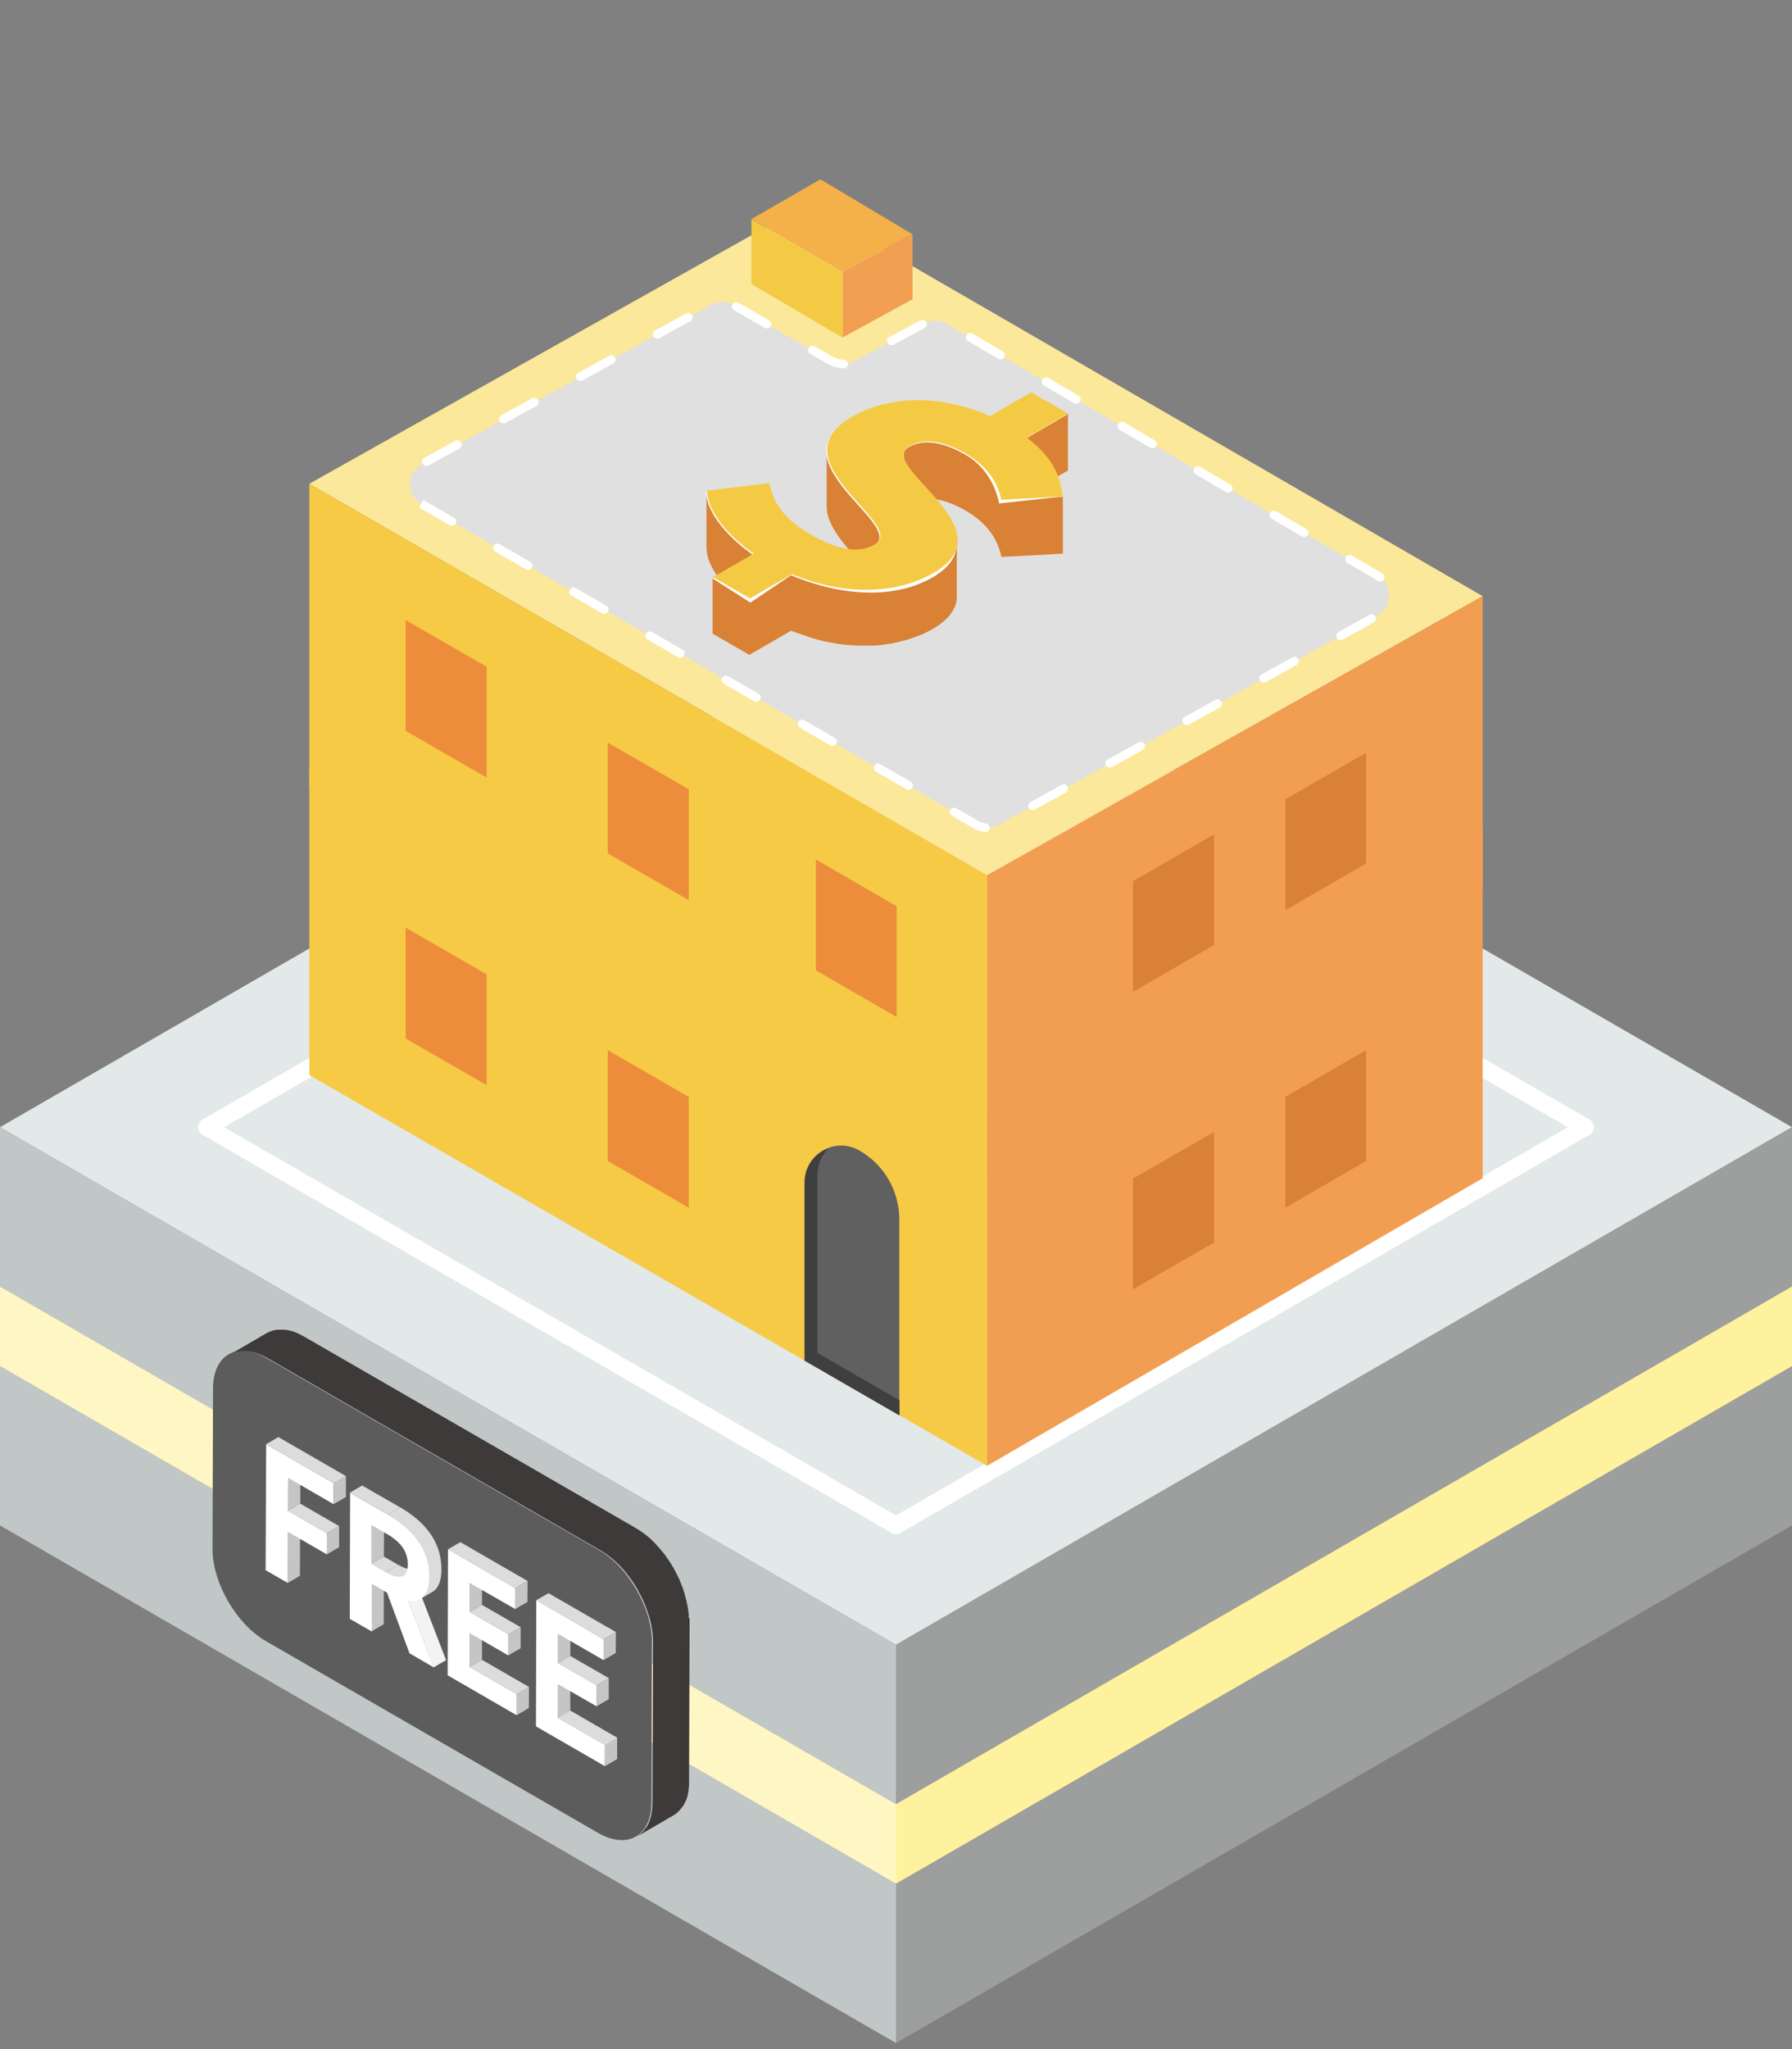 <svg width="140" height="160" viewBox="0 0 140 160" fill="none" xmlns="http://www.w3.org/2000/svg">
<rect x="0" y="0" width="140" height="160" fill="#808080" stroke="none"/>
<path d="M70 47.598L0 88.014L70 128.43L140 88.014L70 47.598Z" fill="#E3E8E8"/>
<path d="M0 88.014V100.452L70 140.868V128.43L0 88.014Z" fill="#C1C7C7"/>
<path d="M140 88.014V100.452L69.999 140.868V128.43L140 88.014Z" fill="#9D9E9E"/>
<path d="M0 106.671V119.109L70 159.525V147.087L0 106.671Z" fill="#C1C7C7"/>
<path d="M140 106.671V119.109L69.999 159.525V147.087L140 106.671Z" fill="#9D9E9E"/>
<path d="M0 106.671V100.452L70 140.868V147.087L0 106.671Z" fill="#FFF7C3"/>
<path d="M140 106.671V100.452L69.999 140.868V147.087L140 106.671Z" fill="#FFF29E"/>
<path d="M123.848 88.014L70.001 119.109L16.153 88.014L70.001 56.934L123.848 88.014Z" stroke="white" stroke-width="1.361" stroke-linecap="round" stroke-linejoin="round"/>
<path d="M24.168 60.063V83.946L77.117 114.455V90.641L24.168 60.077V60.063Z" fill="#F6CA45"/>
<path d="M77.117 86.817L115.832 64.472V92.002L77.117 114.455V86.831V86.817Z" fill="#F29E52"/>
<path d="M24.168 37.773L77.117 68.337L115.832 46.551L62.978 15.973L24.168 37.773Z" fill="#FCE89A"/>
<path d="M32.918 39.352L76.246 64.404C76.79 64.717 77.444 64.717 77.988 64.418L107.613 48.061C108.824 47.394 108.838 45.666 107.654 44.972L73.946 25.281C73.416 24.968 72.763 24.954 72.218 25.254L66.666 28.221C66.122 28.506 65.482 28.506 64.951 28.193L57.263 23.811C56.732 23.512 56.065 23.498 55.535 23.811L32.945 36.263C31.734 36.93 31.721 38.658 32.918 39.352Z" fill="#E0E0E0"/>
<path d="M76.981 64.962C76.981 64.962 76.967 64.962 76.954 64.962C76.641 64.935 76.355 64.84 76.082 64.69L74.368 63.697C74.205 63.602 74.15 63.397 74.246 63.234C74.341 63.071 74.545 63.016 74.708 63.112L76.423 64.105C76.6 64.214 76.804 64.268 77.008 64.296C77.198 64.309 77.335 64.472 77.321 64.663C77.307 64.84 77.158 64.976 76.981 64.976V64.962ZM80.682 63.261C80.56 63.261 80.451 63.193 80.383 63.084C80.287 62.921 80.356 62.717 80.519 62.622L82.927 61.288C83.091 61.193 83.295 61.261 83.39 61.424C83.485 61.587 83.417 61.792 83.254 61.887L80.845 63.22C80.845 63.22 80.737 63.261 80.682 63.261ZM70.98 61.669C70.98 61.669 70.857 61.656 70.816 61.628L68.435 60.254C68.272 60.159 68.217 59.955 68.312 59.791C68.408 59.628 68.612 59.574 68.775 59.669L71.156 61.043C71.32 61.138 71.374 61.343 71.279 61.506C71.211 61.615 71.102 61.669 70.98 61.669ZM86.697 59.941C86.574 59.941 86.466 59.873 86.397 59.764C86.302 59.601 86.37 59.397 86.534 59.301L88.942 57.968C89.106 57.873 89.31 57.941 89.405 58.104C89.5 58.267 89.432 58.471 89.269 58.566L86.86 59.9C86.86 59.9 86.751 59.941 86.697 59.941ZM65.033 58.24C65.033 58.24 64.91 58.226 64.87 58.199L62.488 56.825C62.325 56.729 62.27 56.525 62.366 56.362C62.461 56.199 62.665 56.144 62.828 56.239L65.21 57.614C65.373 57.709 65.427 57.913 65.332 58.077C65.264 58.185 65.155 58.24 65.033 58.24ZM92.712 56.62C92.589 56.62 92.48 56.553 92.412 56.444C92.317 56.28 92.385 56.076 92.548 55.981L94.957 54.647C95.12 54.552 95.324 54.62 95.42 54.783C95.515 54.947 95.447 55.151 95.284 55.246L92.875 56.58C92.875 56.58 92.766 56.62 92.712 56.62ZM59.086 54.797C59.086 54.797 58.964 54.783 58.923 54.756L56.541 53.382C56.378 53.286 56.324 53.082 56.419 52.919C56.514 52.756 56.718 52.701 56.882 52.797L59.263 54.171C59.426 54.266 59.481 54.47 59.385 54.634C59.317 54.743 59.209 54.797 59.086 54.797ZM98.726 53.3C98.604 53.3 98.495 53.232 98.427 53.123C98.332 52.96 98.4 52.756 98.563 52.661L100.972 51.327C101.135 51.232 101.339 51.3 101.434 51.463C101.53 51.626 101.462 51.831 101.298 51.926L98.89 53.259C98.89 53.259 98.781 53.3 98.726 53.3ZM53.139 51.354C53.139 51.354 53.017 51.341 52.976 51.313L50.595 49.939C50.431 49.844 50.377 49.64 50.472 49.476C50.567 49.313 50.772 49.259 50.935 49.354L53.316 50.728C53.48 50.824 53.534 51.028 53.439 51.191C53.371 51.3 53.262 51.354 53.139 51.354ZM104.741 49.98C104.619 49.98 104.51 49.912 104.442 49.803C104.347 49.64 104.415 49.435 104.578 49.34L106.987 48.007C107.15 47.911 107.354 47.979 107.449 48.143C107.544 48.306 107.476 48.51 107.313 48.605L104.904 49.939C104.904 49.939 104.796 49.98 104.741 49.98ZM47.193 47.925C47.193 47.925 47.07 47.911 47.029 47.884L44.648 46.51C44.485 46.414 44.43 46.21 44.525 46.047C44.621 45.884 44.825 45.829 44.988 45.925L47.37 47.299C47.533 47.394 47.587 47.598 47.492 47.762C47.424 47.87 47.315 47.925 47.193 47.925ZM107.817 45.407C107.749 45.407 107.681 45.38 107.612 45.339C107.572 45.312 107.531 45.285 107.49 45.258L105.272 43.965C105.109 43.87 105.054 43.666 105.149 43.502C105.245 43.339 105.449 43.285 105.612 43.38L107.83 44.673C107.83 44.673 107.953 44.754 108.007 44.795C108.157 44.904 108.198 45.122 108.089 45.271C108.021 45.367 107.912 45.407 107.817 45.407ZM41.246 44.496C41.246 44.496 41.123 44.482 41.083 44.455L38.701 43.081C38.538 42.985 38.483 42.781 38.579 42.618C38.674 42.455 38.878 42.4 39.041 42.495L41.423 43.87C41.586 43.965 41.641 44.169 41.545 44.332C41.477 44.441 41.368 44.496 41.246 44.496ZM101.897 41.937C101.897 41.937 101.775 41.924 101.72 41.897L99.352 40.509C99.189 40.413 99.135 40.209 99.23 40.046C99.325 39.883 99.529 39.828 99.693 39.923L102.06 41.311C102.224 41.407 102.278 41.611 102.183 41.774C102.115 41.883 102.006 41.937 101.883 41.937H101.897ZM35.299 41.053C35.299 41.053 35.177 41.039 35.136 41.012L32.754 39.638L32.891 39.325L33.095 39.053L35.476 40.427C35.639 40.522 35.694 40.726 35.599 40.89C35.53 40.998 35.422 41.053 35.299 41.053ZM95.964 38.467C95.964 38.467 95.841 38.454 95.787 38.426L93.419 37.038C93.256 36.943 93.201 36.739 93.297 36.576C93.392 36.413 93.596 36.358 93.759 36.453L96.127 37.841C96.291 37.937 96.345 38.141 96.25 38.304C96.182 38.413 96.073 38.467 95.95 38.467H95.964ZM33.312 36.385C33.19 36.385 33.081 36.317 33.013 36.208C32.918 36.045 32.986 35.841 33.149 35.746L35.558 34.426C35.721 34.331 35.925 34.398 36.02 34.562C36.116 34.725 36.048 34.929 35.884 35.025L33.476 36.344C33.476 36.344 33.367 36.385 33.312 36.385ZM90.031 34.997C90.031 34.997 89.908 34.984 89.854 34.956L87.486 33.568C87.323 33.473 87.268 33.269 87.364 33.106C87.459 32.943 87.663 32.888 87.826 32.983L90.194 34.371C90.357 34.467 90.412 34.671 90.317 34.834C90.249 34.943 90.14 34.997 90.017 34.997H90.031ZM39.327 33.065C39.205 33.065 39.096 32.997 39.028 32.888C38.932 32.725 39.001 32.521 39.164 32.425L41.572 31.105C41.736 31.01 41.94 31.078 42.035 31.241C42.13 31.405 42.062 31.609 41.899 31.704L39.49 33.024C39.49 33.024 39.382 33.065 39.327 33.065ZM84.098 31.527C84.098 31.527 83.975 31.514 83.921 31.486L81.553 30.098C81.39 30.003 81.335 29.799 81.43 29.636C81.526 29.472 81.73 29.418 81.893 29.513L84.261 30.901C84.424 30.997 84.479 31.201 84.383 31.364C84.315 31.473 84.207 31.527 84.084 31.527H84.098ZM45.342 29.745C45.219 29.745 45.111 29.677 45.042 29.568C44.947 29.404 45.015 29.2 45.179 29.105L47.587 27.785C47.751 27.69 47.955 27.758 48.05 27.921C48.145 28.084 48.077 28.288 47.914 28.384L45.505 29.704C45.505 29.704 45.396 29.745 45.342 29.745ZM65.863 28.751C65.495 28.738 65.128 28.656 64.801 28.479L63.305 27.635C63.141 27.54 63.087 27.336 63.182 27.173C63.277 27.009 63.481 26.955 63.645 27.05L65.128 27.894C65.346 28.016 65.591 28.071 65.863 28.084C66.04 28.084 66.23 28.22 66.244 28.397C66.244 28.588 66.162 28.751 65.972 28.765C65.931 28.765 65.89 28.765 65.849 28.765L65.863 28.751ZM78.165 28.057C78.165 28.057 78.042 28.044 77.988 28.016L75.62 26.628C75.457 26.533 75.402 26.329 75.497 26.166C75.593 26.002 75.797 25.948 75.96 26.043L78.328 27.431C78.491 27.526 78.546 27.731 78.45 27.894C78.382 28.003 78.273 28.057 78.151 28.057H78.165ZM69.646 26.955C69.523 26.955 69.401 26.887 69.347 26.778C69.251 26.615 69.319 26.411 69.483 26.315L71.905 25.023C72.068 24.927 72.272 24.995 72.368 25.159C72.449 25.322 72.395 25.526 72.231 25.621L69.809 26.914C69.809 26.914 69.7 26.955 69.646 26.955ZM51.357 26.438C51.234 26.438 51.125 26.37 51.057 26.261C50.962 26.098 51.03 25.893 51.193 25.798L53.602 24.478C53.765 24.383 53.969 24.451 54.065 24.614C54.16 24.778 54.092 24.982 53.929 25.077L51.52 26.397C51.52 26.397 51.411 26.438 51.357 26.438ZM59.903 25.635C59.903 25.635 59.794 25.621 59.739 25.594L57.358 24.233C57.194 24.138 57.14 23.934 57.235 23.771C57.331 23.607 57.535 23.553 57.698 23.648L60.079 25.009C60.243 25.104 60.297 25.308 60.202 25.472C60.134 25.581 60.025 25.648 59.903 25.648V25.635Z" fill="white"/>
<path d="M58.705 17.13L65.808 21.226L71.279 18.287L64.094 14L58.691 17.116L58.705 17.13Z" fill="#F4B149"/>
<path d="M65.823 21.239V26.356L71.293 23.362V18.287L65.823 21.226V21.239Z" fill="#F29F52"/>
<path d="M58.706 17.13V22.178L65.809 26.356V21.239L58.706 17.143V17.13Z" fill="#F4CA45"/>
<path d="M24.168 37.773V61.506L77.117 92.015V68.337L24.168 37.773Z" fill="#F6CA45"/>
<path d="M77.117 68.337L115.832 46.55V69.562L77.117 92.015V68.337Z" fill="#F29E52"/>
<path d="M47.479 66.636L53.807 70.283V61.628L47.479 57.981V66.636Z" fill="#ED8D3B"/>
<path d="M31.693 57.07L38.021 60.717V52.062L31.693 48.415V57.07Z" fill="#ED8D3B"/>
<path d="M63.74 75.767L70.054 79.414V70.759L63.74 67.112V75.767Z" fill="#ED8D3B"/>
<path d="M47.479 90.654L53.807 94.301V85.647L47.479 82V90.654Z" fill="#ED8D3B"/>
<path d="M31.693 81.088L38.021 84.735V76.08L31.693 72.433V81.088Z" fill="#ED8D3B"/>
<path d="M62.855 106.236L70.258 110.509V95.227C70.258 92.995 69.074 90.94 67.142 89.838C65.237 88.736 62.855 90.11 62.855 92.314V106.236Z" fill="#606060"/>
<path d="M63.862 105.637V91.716C63.862 90.872 64.216 90.165 64.747 89.661C63.685 90.056 62.869 91.035 62.869 92.328V106.249L70.271 110.522V109.338L63.862 105.637Z" fill="#3F3F3F"/>
<path d="M88.52 68.8V77.441L94.848 73.794V65.153L88.52 68.8Z" fill="#D98135"/>
<path d="M100.414 62.418V71.072L106.728 67.425V58.771L100.414 62.418Z" fill="#D98135"/>
<path d="M88.52 92.029V100.67L94.848 97.023V88.382L88.52 92.029Z" fill="#D98135"/>
<path d="M100.414 85.647V94.301L106.728 90.654V82L100.414 85.647Z" fill="#D98135"/>
<path d="M80.22 34.167V38.603L83.432 36.739V32.303L80.22 34.167Z" fill="#D98135"/>
<path d="M75.47 35.433C75.089 35.215 74.708 35.025 74.341 34.875C74.341 34.875 74.313 34.861 74.3 34.861C74.3 34.861 74.3 34.861 74.286 34.861C74.191 34.82 74.109 34.807 74.014 34.766C73.919 34.739 73.81 34.698 73.715 34.671C73.715 34.671 73.701 34.671 73.687 34.671C73.66 34.671 73.647 34.671 73.619 34.657C73.524 34.63 73.429 34.603 73.347 34.589C73.279 34.575 73.197 34.562 73.129 34.548C73.116 34.548 73.102 34.548 73.088 34.548C73.088 34.548 73.075 34.548 73.061 34.548C72.98 34.548 72.898 34.521 72.816 34.521C72.748 34.521 72.667 34.521 72.599 34.521C72.585 34.521 72.571 34.521 72.558 34.521H72.531C72.49 34.521 72.435 34.521 72.394 34.521C72.326 34.521 72.245 34.521 72.177 34.535C72.136 34.535 72.082 34.535 72.041 34.548C72.027 34.548 72 34.548 71.986 34.548C71.973 34.548 71.945 34.548 71.932 34.548C71.809 34.575 71.673 34.603 71.551 34.644C71.551 34.644 71.537 34.644 71.524 34.644C71.347 34.698 71.183 34.779 71.02 34.875C71.02 34.875 70.911 34.956 70.87 34.984C70.83 35.025 70.789 35.065 70.748 35.106C70.734 35.12 70.721 35.147 70.707 35.161C70.707 35.161 70.707 35.174 70.694 35.188C70.68 35.215 70.666 35.242 70.653 35.283C70.639 35.324 70.639 35.351 70.626 35.378C70.626 35.419 70.626 35.46 70.626 35.501V39.937C70.626 39.815 70.653 39.692 70.721 39.597C70.789 39.488 70.898 39.393 71.034 39.311C71.197 39.216 71.36 39.148 71.537 39.08C71.687 39.025 71.837 38.998 72 38.971C72.013 38.971 72.041 38.971 72.054 38.971C72.218 38.944 72.381 38.93 72.544 38.944H72.571C72.748 38.944 72.925 38.957 73.102 38.984C73.102 38.984 73.129 38.984 73.143 38.984C73.306 39.012 73.47 39.053 73.633 39.093C73.66 39.093 73.674 39.093 73.701 39.107C73.81 39.134 73.919 39.175 74.028 39.216C74.123 39.243 74.204 39.27 74.3 39.311C74.313 39.311 74.341 39.325 74.354 39.338C74.722 39.488 75.103 39.665 75.484 39.896C76.926 40.726 77.933 41.937 78.232 43.489L83.036 43.23V38.794L78.246 39.053C77.947 37.501 76.94 36.304 75.497 35.46L75.47 35.433Z" fill="#D98135"/>
<path d="M74.776 42.577C74.776 42.577 74.749 42.686 74.736 42.727C74.722 42.781 74.708 42.849 74.681 42.904C74.668 42.958 74.64 43.012 74.613 43.053C74.586 43.108 74.559 43.176 74.531 43.23C74.504 43.285 74.477 43.325 74.436 43.38C74.395 43.434 74.355 43.502 74.314 43.557C74.287 43.597 74.246 43.638 74.205 43.679C74.123 43.774 74.028 43.87 73.933 43.965C73.892 44.006 73.865 44.033 73.824 44.074C73.756 44.128 73.688 44.196 73.606 44.251C73.552 44.291 73.497 44.346 73.429 44.387C73.347 44.441 73.252 44.509 73.157 44.564C73.075 44.618 73.007 44.673 72.912 44.713C72.585 44.904 72.245 45.067 71.891 45.217C71.783 45.258 71.66 45.298 71.551 45.339C71.32 45.435 71.075 45.503 70.83 45.584C70.599 45.652 70.367 45.707 70.122 45.761C69.891 45.816 69.66 45.87 69.415 45.897C69.32 45.911 69.211 45.925 69.115 45.938C68.993 45.952 68.857 45.952 68.721 45.965V41.828C68.734 40.903 67.115 39.502 65.89 37.964C65.156 37.038 64.57 36.059 64.584 35.106V39.542C64.57 41.924 68.217 44.441 68.68 45.965C68.435 45.992 68.19 46.02 67.931 46.02C67.877 46.02 67.836 46.02 67.782 46.02C67.346 46.02 66.911 46.02 66.462 45.979C66.421 45.979 66.394 45.979 66.353 45.979C65.931 45.938 65.496 45.87 65.06 45.788C64.992 45.788 64.938 45.775 64.87 45.761C64.421 45.666 63.971 45.557 63.523 45.421C63.264 45.339 62.992 45.244 62.733 45.149C62.434 45.04 62.121 44.945 61.822 44.822L58.828 46.564V43.217C57.045 41.978 55.222 40.046 55.194 38.304V42.74C55.194 43.393 55.453 44.074 55.875 44.727C56.038 44.986 56.229 45.244 56.446 45.489L55.671 45.04V49.476L58.542 51.136L61.808 49.245C61.903 49.286 61.985 49.313 62.08 49.354C62.298 49.435 62.516 49.503 62.733 49.572C62.992 49.667 63.264 49.762 63.523 49.844C63.563 49.844 63.618 49.871 63.659 49.885C64.04 49.993 64.407 50.089 64.774 50.157C64.802 50.157 64.843 50.157 64.87 50.17C64.938 50.17 64.992 50.197 65.06 50.197C65.278 50.238 65.482 50.279 65.7 50.306C65.918 50.334 66.135 50.361 66.353 50.374C66.394 50.374 66.421 50.374 66.462 50.374C66.475 50.374 66.503 50.374 66.516 50.374C66.775 50.402 67.033 50.415 67.278 50.415C67.442 50.415 67.605 50.415 67.768 50.415C67.823 50.415 67.864 50.415 67.918 50.415C67.959 50.415 68 50.415 68.027 50.415C68.299 50.415 68.558 50.388 68.816 50.361C68.911 50.361 69.007 50.334 69.102 50.32C69.197 50.32 69.306 50.293 69.401 50.279C69.51 50.266 69.619 50.252 69.728 50.238C69.864 50.211 69.986 50.17 70.122 50.143C70.354 50.089 70.599 50.034 70.816 49.966C70.898 49.939 70.98 49.925 71.061 49.898C71.225 49.844 71.374 49.776 71.538 49.721C71.647 49.68 71.769 49.639 71.878 49.599C72.232 49.449 72.572 49.286 72.898 49.095C72.926 49.082 72.953 49.068 72.966 49.054C73.034 49.014 73.075 48.986 73.13 48.946C73.225 48.891 73.32 48.823 73.402 48.769C73.47 48.728 73.524 48.673 73.579 48.633C73.647 48.578 73.729 48.51 73.797 48.456C73.797 48.456 73.824 48.428 73.837 48.415C73.865 48.388 73.878 48.374 73.906 48.347C74.001 48.252 74.096 48.156 74.178 48.061C74.191 48.034 74.218 48.02 74.232 47.993C74.246 47.966 74.259 47.952 74.273 47.925C74.314 47.87 74.355 47.802 74.395 47.748C74.409 47.721 74.436 47.68 74.463 47.653C74.463 47.639 74.477 47.612 74.491 47.598C74.518 47.544 74.545 47.476 74.572 47.421C74.586 47.381 74.613 47.353 74.627 47.326C74.627 47.312 74.627 47.299 74.64 47.272C74.654 47.217 74.681 47.149 74.695 47.095C74.695 47.054 74.722 47.027 74.722 46.986C74.722 46.972 74.722 46.959 74.722 46.945C74.736 46.864 74.749 46.782 74.749 46.7C74.749 46.673 74.749 46.646 74.749 46.605C74.749 46.591 74.749 46.578 74.749 46.564V42.128C74.749 42.128 74.749 42.223 74.749 42.264C74.749 42.346 74.749 42.427 74.722 42.509L74.776 42.577Z" fill="#D98135"/>
<path d="M83.39 32.357L80.179 34.222C82.125 35.691 82.873 37.147 83.023 38.767L78.056 39.311C77.756 37.76 76.858 36.331 75.416 35.501C73.783 34.562 72.191 34.208 70.966 34.929C68.353 36.453 78.845 41.597 72.858 45.081C70.013 46.727 65.999 46.659 61.794 44.917L58.623 47.054L55.643 45.149L58.814 43.312C57.018 42.073 55.208 40.141 55.167 38.399L60.066 37.8C60.27 39.515 61.576 40.835 63.209 41.788C65.482 43.094 67.061 43.298 68.272 42.591C70.912 41.053 60.447 36.14 66.434 32.657C69.442 30.901 73.538 30.901 77.28 32.575L80.492 30.711L83.377 32.371L83.39 32.357Z" fill="white"/>
<path d="M83.431 32.303L80.22 34.167C82.166 35.637 82.86 37.147 83.023 38.767L78.219 39.025C77.92 37.474 76.913 36.276 75.471 35.433C73.838 34.494 72.246 34.14 71.021 34.861C68.408 36.385 78.927 41.257 72.953 44.727C70.109 46.374 66.067 46.578 61.862 44.836L58.596 46.727L55.712 45.067L58.882 43.23C57.086 41.992 55.276 40.059 55.235 38.318L60.134 37.719C60.338 39.434 61.645 40.754 63.278 41.706C65.55 43.012 67.129 43.217 68.34 42.509C70.98 40.971 60.515 36.059 66.503 32.575C69.51 30.82 73.606 30.82 77.349 32.493L80.56 30.629L83.445 32.289L83.431 32.303Z" fill="#F4CA45"/>
<path d="M46.784 121.028C49.084 122.348 50.935 125.573 50.935 128.213L50.894 140.732C50.894 143.372 49.016 144.434 46.716 143.114L20.752 128.131C18.452 126.797 16.602 123.586 16.602 120.946L16.642 108.427C16.642 105.787 18.52 104.712 20.82 106.045L46.784 121.028Z" fill="#5C5C5C"/>
<path d="M53.806 126.362C53.806 126.362 53.806 126.226 53.806 126.158C53.806 126.09 53.806 126.022 53.793 125.954C53.793 125.886 53.779 125.818 53.766 125.75C53.766 125.682 53.752 125.614 53.739 125.545C53.739 125.477 53.711 125.409 53.698 125.341C53.698 125.273 53.67 125.192 53.657 125.124C53.643 125.056 53.63 124.974 53.602 124.906C53.589 124.838 53.562 124.756 53.548 124.688C53.534 124.634 53.521 124.566 53.493 124.511C53.493 124.511 53.493 124.511 53.493 124.498V124.47C53.466 124.402 53.453 124.321 53.425 124.253C53.398 124.185 53.371 124.117 53.358 124.035C53.33 123.967 53.303 123.899 53.276 123.831C53.249 123.763 53.221 123.695 53.194 123.627C53.167 123.572 53.153 123.518 53.126 123.463C53.126 123.463 53.126 123.45 53.126 123.436C53.099 123.368 53.072 123.3 53.031 123.232C52.99 123.164 52.963 123.082 52.922 123.014C52.881 122.933 52.84 122.851 52.8 122.769C52.745 122.674 52.691 122.579 52.65 122.497C52.65 122.497 52.65 122.47 52.636 122.456C52.636 122.443 52.623 122.429 52.609 122.416C52.514 122.239 52.405 122.075 52.296 121.912C52.214 121.79 52.119 121.654 52.038 121.531C51.983 121.449 51.915 121.368 51.847 121.286C51.792 121.218 51.738 121.15 51.684 121.082C51.629 121.014 51.575 120.96 51.52 120.892C51.466 120.837 51.411 120.769 51.357 120.715C51.357 120.715 51.33 120.687 51.33 120.674C51.33 120.674 51.33 120.674 51.316 120.66C51.275 120.619 51.235 120.579 51.194 120.524C51.139 120.47 51.071 120.402 51.017 120.347C50.962 120.293 50.894 120.238 50.84 120.17C50.785 120.116 50.718 120.061 50.649 120.007C50.622 119.98 50.581 119.953 50.554 119.925C50.554 119.925 50.541 119.925 50.527 119.912C50.5 119.898 50.486 119.871 50.459 119.857C50.404 119.803 50.337 119.762 50.282 119.721C50.228 119.68 50.16 119.64 50.105 119.599C50.051 119.558 49.983 119.517 49.928 119.476C49.874 119.435 49.806 119.408 49.751 119.367C49.738 119.367 49.724 119.354 49.711 119.34L23.746 104.358C23.746 104.358 23.651 104.303 23.61 104.29C23.556 104.262 23.501 104.235 23.433 104.194C23.379 104.167 23.324 104.14 23.27 104.113C23.215 104.086 23.161 104.058 23.107 104.045C23.052 104.017 22.998 104.004 22.943 103.977H22.916C22.875 103.963 22.834 103.949 22.794 103.936C22.739 103.922 22.685 103.909 22.617 103.895C22.562 103.881 22.508 103.868 22.44 103.854C22.372 103.854 22.317 103.827 22.263 103.827C22.222 103.827 22.181 103.827 22.14 103.827C22.14 103.827 22.14 103.827 22.127 103.827C22.113 103.827 22.1 103.827 22.086 103.827C22.018 103.827 21.95 103.827 21.896 103.827C21.828 103.827 21.746 103.827 21.678 103.827C21.596 103.827 21.515 103.841 21.433 103.868C21.338 103.881 21.242 103.909 21.161 103.949C21.038 103.99 20.929 104.045 20.82 104.099L17.949 105.773C18.14 105.664 18.344 105.582 18.562 105.542C18.779 105.501 19.011 105.487 19.269 105.501C19.269 105.501 19.269 105.501 19.283 105.501C19.528 105.528 19.786 105.582 20.058 105.664C20.331 105.759 20.616 105.882 20.902 106.045L46.866 121.028C47.152 121.191 47.424 121.381 47.697 121.599C47.697 121.599 47.71 121.599 47.724 121.613C47.982 121.83 48.241 122.062 48.486 122.32C48.486 122.32 48.486 122.32 48.499 122.334C48.989 122.851 49.438 123.463 49.806 124.103C49.806 124.103 49.806 124.13 49.819 124.144C49.996 124.457 50.173 124.783 50.309 125.124C50.459 125.464 50.581 125.804 50.69 126.144C50.69 126.144 50.69 126.144 50.69 126.158C50.799 126.498 50.881 126.852 50.935 127.192C50.99 127.532 51.017 127.872 51.017 128.199L50.976 140.718C50.976 141.045 50.949 141.344 50.894 141.617C50.894 141.617 50.894 141.63 50.894 141.644C50.84 141.916 50.758 142.161 50.663 142.379C50.581 142.569 50.472 142.719 50.35 142.869C50.309 142.923 50.282 142.964 50.228 143.018C50.092 143.168 49.942 143.29 49.779 143.399L52.65 141.725C52.813 141.63 52.963 141.494 53.099 141.344C53.14 141.304 53.181 141.249 53.221 141.195C53.276 141.127 53.33 141.072 53.371 141.004C53.425 140.909 53.48 140.814 53.534 140.718C53.562 140.65 53.602 140.582 53.63 140.501C53.657 140.433 53.684 140.351 53.698 140.283C53.711 140.215 53.739 140.147 53.752 140.065C53.752 140.038 53.752 140.011 53.766 139.984C53.766 139.984 53.766 139.97 53.766 139.956C53.766 139.929 53.766 139.902 53.779 139.861C53.779 139.793 53.806 139.725 53.806 139.657C53.806 139.589 53.82 139.521 53.834 139.453C53.834 139.385 53.834 139.33 53.834 139.262C53.834 139.194 53.834 139.126 53.834 139.058L53.875 126.525C53.875 126.457 53.875 126.403 53.875 126.335L53.806 126.362Z" fill="#3E3A39"/>
<path d="M22.495 119.612L23.447 119.054L23.433 123.042L22.481 123.6L22.495 119.612Z" fill="#C5C5C5"/>
<path d="M22.507 115.394L23.46 114.836V117.408L22.494 117.966L22.507 115.394Z" fill="#C5C5C5"/>
<path d="M22.494 117.966L23.46 117.408L26.494 119.163L25.542 119.721L22.494 117.966Z" fill="#DCDCDC"/>
<path d="M25.542 119.721L26.494 119.163V120.81L25.528 121.368L25.542 119.721Z" fill="#C5C5C5"/>
<path d="M26.073 115.816L26.06 117.449L22.508 115.394L22.494 117.966L25.543 119.721L25.529 121.368L22.494 119.612L22.481 123.599L20.752 122.606L20.793 112.767L26.073 115.816Z" fill="white"/>
<path d="M26.073 115.816L27.026 115.258V116.891L26.06 117.449L26.073 115.816Z" fill="#C5C5C5"/>
<path d="M20.793 112.767L21.745 112.21L27.026 115.258L26.073 115.816L20.793 112.767Z" fill="#DCDCDC"/>
<path d="M29.026 123.654L29.992 123.096L29.979 126.825L29.026 127.383V123.654Z" fill="#C5C5C5"/>
<path d="M29.039 122.103L29.992 121.545L31.108 122.184L30.141 122.742L29.039 122.103Z" fill="#DCDCDC"/>
<path d="M31.898 125.001L32.85 124.443L34.85 129.628L33.884 130.186L31.898 125.001Z" fill="#F3F3F3"/>
<path d="M29.039 119.095L30.005 118.537L29.992 121.545L29.039 122.103V119.095Z" fill="#C5C5C5"/>
<path d="M32.469 122.47L31.516 123.028C31.23 123.191 30.768 123.096 30.155 122.742L31.108 122.184C31.72 122.538 32.183 122.633 32.469 122.47Z" fill="#DCDCDC"/>
<mask id="mask0_3809_19846" style="mask-type:luminance" maskUnits="userSpaceOnUse" x="30" y="122" width="3" height="2">
<path d="M32.469 122.47L31.516 123.028C31.23 123.191 30.768 123.096 30.155 122.742L31.108 122.184C31.72 122.538 32.183 122.633 32.469 122.47Z" fill="white"/>
</mask>
<g mask="url(#mask0_3809_19846)">
<path d="M30.143 122.742L31.095 122.184C31.095 122.184 31.177 122.225 31.204 122.252L30.251 122.81C30.251 122.81 30.17 122.769 30.143 122.742Z" fill="#DCDCDC"/>
<path d="M30.265 122.797L31.217 122.239C31.217 122.239 31.312 122.293 31.353 122.307L30.401 122.865C30.401 122.865 30.305 122.824 30.265 122.797Z" fill="#DCDCDC"/>
<path d="M30.401 122.878L31.353 122.32C31.353 122.32 31.435 122.361 31.476 122.375L30.523 122.933C30.523 122.933 30.442 122.892 30.401 122.878Z" fill="#DCDCDC"/>
<path d="M30.523 122.933L31.476 122.375C31.476 122.375 31.544 122.402 31.585 122.416L30.632 122.974C30.632 122.974 30.564 122.946 30.523 122.933Z" fill="#DCDCDC"/>
<path d="M30.632 122.974L31.585 122.416C31.585 122.416 31.653 122.443 31.68 122.456L30.728 123.014C30.728 123.014 30.66 122.987 30.632 122.974Z" fill="#DCDCDC"/>
<path d="M30.728 123.014L31.681 122.456C31.681 122.456 31.735 122.484 31.776 122.484L30.823 123.042C30.823 123.042 30.769 123.028 30.728 123.014Z" fill="#DCDCDC"/>
<path d="M30.81 123.042L31.762 122.484C31.762 122.484 31.817 122.497 31.844 122.511L30.891 123.069C30.891 123.069 30.837 123.055 30.81 123.042Z" fill="#DCDCDC"/>
<path d="M30.905 123.069L31.857 122.511C31.857 122.511 31.912 122.511 31.939 122.524L30.986 123.082C30.986 123.082 30.932 123.082 30.905 123.069Z" fill="#DCDCDC"/>
<path d="M30.972 123.082L31.925 122.524C31.925 122.524 31.979 122.524 31.993 122.524L31.04 123.082C31.04 123.082 30.986 123.082 30.972 123.082Z" fill="#DCDCDC"/>
<path d="M31.054 123.096L32.007 122.538C32.007 122.538 32.061 122.538 32.075 122.538L31.122 123.096C31.122 123.096 31.081 123.096 31.054 123.096Z" fill="#DCDCDC"/>
<path d="M31.123 123.11L32.075 122.552C32.075 122.552 32.13 122.552 32.143 122.552L31.191 123.11C31.191 123.11 31.15 123.11 31.123 123.11Z" fill="#DCDCDC"/>
<path d="M31.19 123.11L32.143 122.552C32.143 122.552 32.197 122.552 32.211 122.552L31.259 123.11C31.259 123.11 31.218 123.11 31.19 123.11Z" fill="#DCDCDC"/>
<path d="M31.258 123.096L32.211 122.538C32.211 122.538 32.265 122.538 32.279 122.538L31.326 123.096C31.326 123.096 31.272 123.096 31.258 123.096Z" fill="#DCDCDC"/>
<path d="M31.34 123.096L32.292 122.538C32.292 122.538 32.347 122.538 32.374 122.511L31.422 123.069C31.422 123.069 31.367 123.082 31.34 123.096Z" fill="#DCDCDC"/>
<path d="M31.421 123.069L32.374 122.511C32.374 122.511 32.442 122.484 32.469 122.47L31.517 123.028C31.517 123.028 31.462 123.055 31.421 123.069Z" fill="#DCDCDC"/>
</g>
<path d="M27.339 116.55L28.291 115.993L31.272 117.707L30.319 118.265L27.339 116.55Z" fill="#DCDCDC"/>
<path d="M33.789 124.294L32.836 124.851C33.272 124.593 33.53 124.035 33.53 123.11C33.53 120.837 32.115 119.299 30.319 118.265L31.271 117.707C33.068 118.741 34.496 120.293 34.483 122.552C34.483 123.477 34.224 124.035 33.789 124.294Z" fill="#DCDCDC"/>
<mask id="mask1_3809_19846" style="mask-type:luminance" maskUnits="userSpaceOnUse" x="30" y="117" width="5" height="8">
<path d="M33.789 124.294L32.836 124.851C33.272 124.593 33.53 124.035 33.53 123.11C33.53 120.837 32.115 119.299 30.319 118.265L31.271 117.707C33.068 118.741 34.496 120.293 34.483 122.552C34.483 123.477 34.224 124.035 33.789 124.294Z" fill="white"/>
</mask>
<g mask="url(#mask1_3809_19846)">
<path d="M30.319 118.265L31.271 117.707C31.271 117.707 31.312 117.734 31.34 117.748L30.387 118.306C30.387 118.306 30.346 118.279 30.319 118.265Z" fill="#DCDCDC"/>
<path d="M30.387 118.306L31.339 117.748C31.434 117.802 31.53 117.871 31.625 117.925L30.672 118.483C30.577 118.428 30.482 118.36 30.387 118.306Z" fill="#DCDCDC"/>
<path d="M30.672 118.483L31.625 117.925C31.707 117.979 31.802 118.034 31.884 118.102L30.931 118.66C30.849 118.605 30.754 118.551 30.672 118.483Z" fill="#DCDCDC"/>
<path d="M30.945 118.66L31.897 118.102C31.979 118.156 32.061 118.211 32.129 118.265L31.176 118.823C31.095 118.769 31.026 118.714 30.945 118.66Z" fill="#DCDCDC"/>
<path d="M31.175 118.823L32.128 118.265C32.196 118.32 32.278 118.374 32.346 118.428L31.393 118.986C31.325 118.932 31.257 118.877 31.175 118.823Z" fill="#DCDCDC"/>
<path d="M31.38 118.986L32.332 118.428C32.332 118.428 32.468 118.537 32.523 118.592L31.57 119.15C31.57 119.15 31.448 119.041 31.38 118.986Z" fill="#DCDCDC"/>
<path d="M31.584 119.15L32.537 118.592C32.537 118.592 32.645 118.687 32.714 118.741L31.761 119.299C31.761 119.299 31.652 119.204 31.584 119.15Z" fill="#DCDCDC"/>
<path d="M31.747 119.299L32.699 118.741C32.699 118.741 32.808 118.837 32.849 118.891L31.896 119.449C31.896 119.449 31.801 119.354 31.747 119.299Z" fill="#DCDCDC"/>
<path d="M31.911 119.435L32.863 118.878C32.863 118.878 32.959 118.973 32.999 119.014L32.047 119.572C32.047 119.572 31.951 119.476 31.911 119.435Z" fill="#DCDCDC"/>
<path d="M32.047 119.572L32.999 119.014C32.999 119.014 33.081 119.095 33.122 119.136L32.169 119.694C32.169 119.694 32.088 119.612 32.047 119.572Z" fill="#DCDCDC"/>
<path d="M32.169 119.694L33.121 119.136C33.121 119.136 33.19 119.218 33.23 119.259L32.278 119.816C32.278 119.816 32.21 119.735 32.169 119.694Z" fill="#DCDCDC"/>
<path d="M32.278 119.816L33.231 119.259C33.231 119.259 33.299 119.34 33.326 119.381L32.374 119.939C32.374 119.939 32.306 119.857 32.278 119.816Z" fill="#DCDCDC"/>
<path d="M32.373 119.939L33.326 119.381C33.326 119.381 33.394 119.463 33.421 119.504L32.468 120.061C32.468 120.061 32.4 119.98 32.373 119.939Z" fill="#DCDCDC"/>
<path d="M32.482 120.061L33.435 119.503C33.435 119.503 33.503 119.585 33.53 119.626L32.578 120.184C32.578 120.184 32.51 120.102 32.482 120.061Z" fill="#DCDCDC"/>
<path d="M32.578 120.198L33.53 119.64C33.585 119.708 33.626 119.776 33.68 119.857L32.727 120.415C32.673 120.347 32.632 120.279 32.578 120.198Z" fill="#DCDCDC"/>
<path d="M32.727 120.402L33.68 119.844C33.68 119.844 33.761 119.966 33.802 120.034L32.849 120.592C32.849 120.592 32.768 120.47 32.727 120.402Z" fill="#DCDCDC"/>
<path d="M32.85 120.592L33.802 120.034C33.843 120.102 33.884 120.184 33.925 120.252L32.972 120.81C32.931 120.742 32.89 120.66 32.85 120.592Z" fill="#DCDCDC"/>
<path d="M32.972 120.81L33.925 120.252C33.925 120.252 33.966 120.334 33.993 120.374L33.04 120.932C33.04 120.932 32.999 120.851 32.972 120.81Z" fill="#DCDCDC"/>
<path d="M33.027 120.932L33.979 120.374C33.979 120.374 34.02 120.442 34.034 120.483L33.081 121.041C33.081 121.041 33.041 120.973 33.027 120.932Z" fill="#DCDCDC"/>
<path d="M33.081 121.041L34.034 120.483C34.034 120.483 34.061 120.551 34.074 120.579L33.122 121.136C33.122 121.136 33.095 121.068 33.081 121.041Z" fill="#DCDCDC"/>
<path d="M33.122 121.136L34.075 120.578C34.075 120.578 34.102 120.647 34.115 120.674L33.163 121.232C33.163 121.232 33.136 121.164 33.122 121.136Z" fill="#DCDCDC"/>
<path d="M33.177 121.232L34.129 120.674C34.129 120.674 34.157 120.742 34.17 120.769L33.218 121.327C33.218 121.327 33.19 121.259 33.177 121.232Z" fill="#DCDCDC"/>
<path d="M33.217 121.341L34.17 120.783C34.17 120.783 34.197 120.851 34.211 120.892L33.258 121.45C33.258 121.45 33.231 121.381 33.217 121.341Z" fill="#DCDCDC"/>
<path d="M33.244 121.436L34.197 120.878C34.197 120.878 34.224 120.946 34.237 120.987L33.285 121.545C33.285 121.545 33.258 121.477 33.244 121.436Z" fill="#DCDCDC"/>
<path d="M33.285 121.545L34.238 120.987C34.238 120.987 34.265 121.068 34.279 121.109L33.326 121.667C33.326 121.667 33.299 121.586 33.285 121.545Z" fill="#DCDCDC"/>
<path d="M33.326 121.667L34.279 121.109C34.279 121.109 34.306 121.191 34.32 121.232L33.367 121.79C33.367 121.79 33.34 121.708 33.326 121.667Z" fill="#DCDCDC"/>
<path d="M33.353 121.776L34.306 121.218C34.306 121.218 34.333 121.3 34.333 121.341L33.381 121.899C33.381 121.899 33.353 121.817 33.353 121.776Z" fill="#DCDCDC"/>
<path d="M33.394 121.912L34.347 121.354C34.347 121.354 34.374 121.436 34.374 121.49L33.421 122.048C33.421 122.048 33.408 121.967 33.394 121.912Z" fill="#DCDCDC"/>
<path d="M33.421 122.035L34.373 121.477C34.373 121.477 34.387 121.572 34.401 121.613L33.448 122.171C33.448 122.171 33.434 122.075 33.421 122.035Z" fill="#DCDCDC"/>
<path d="M33.448 122.171L34.401 121.613C34.401 121.613 34.414 121.708 34.428 121.749L33.475 122.307C33.475 122.307 33.462 122.211 33.448 122.171Z" fill="#DCDCDC"/>
<path d="M33.476 122.307L34.428 121.749C34.428 121.749 34.442 121.844 34.442 121.899L33.489 122.456C33.489 122.456 33.489 122.361 33.476 122.307Z" fill="#DCDCDC"/>
<path d="M33.49 122.456L34.442 121.899C34.442 121.899 34.442 122.007 34.456 122.048L33.503 122.606C33.503 122.606 33.503 122.497 33.49 122.456Z" fill="#DCDCDC"/>
<path d="M33.502 122.606L34.455 122.048C34.455 122.048 34.455 122.157 34.455 122.212L33.502 122.769C33.502 122.769 33.502 122.661 33.502 122.606Z" fill="#DCDCDC"/>
<path d="M33.517 122.769L34.469 122.211C34.469 122.211 34.469 122.334 34.469 122.388L33.517 122.946C33.517 122.946 33.517 122.824 33.517 122.769Z" fill="#DCDCDC"/>
<path d="M33.53 122.946L34.482 122.388C34.482 122.388 34.482 122.497 34.482 122.552L33.53 123.11C33.53 123.055 33.53 123.001 33.53 122.946Z" fill="#DCDCDC"/>
<path d="M33.53 123.123L34.482 122.565C34.482 122.565 34.482 122.674 34.482 122.729L33.53 123.287C33.53 123.287 33.53 123.178 33.53 123.123Z" fill="#DCDCDC"/>
<path d="M33.53 123.287L34.482 122.729C34.482 122.729 34.482 122.838 34.482 122.892L33.53 123.45C33.53 123.45 33.53 123.341 33.53 123.287Z" fill="#DCDCDC"/>
<path d="M33.516 123.45L34.469 122.892C34.469 122.892 34.469 123.001 34.455 123.042L33.502 123.6C33.502 123.6 33.502 123.504 33.516 123.45Z" fill="#DCDCDC"/>
<path d="M33.503 123.6L34.455 123.042C34.455 123.042 34.455 123.137 34.428 123.191L33.476 123.749C33.476 123.749 33.489 123.654 33.503 123.6Z" fill="#DCDCDC"/>
<path d="M33.475 123.749L34.428 123.191C34.428 123.191 34.414 123.287 34.401 123.327L33.448 123.885C33.448 123.885 33.462 123.79 33.475 123.749Z" fill="#DCDCDC"/>
<path d="M33.448 123.885L34.401 123.327C34.401 123.327 34.373 123.423 34.36 123.463L33.407 124.021C33.407 124.021 33.434 123.926 33.448 123.885Z" fill="#DCDCDC"/>
<path d="M33.421 124.021L34.374 123.463C34.374 123.463 34.346 123.559 34.333 123.6L33.38 124.157C33.38 124.157 33.408 124.062 33.421 124.021Z" fill="#DCDCDC"/>
<path d="M33.367 124.157L34.32 123.6C34.32 123.6 34.279 123.695 34.266 123.736L33.313 124.294C33.313 124.294 33.354 124.198 33.367 124.157Z" fill="#DCDCDC"/>
<path d="M33.312 124.307L34.265 123.749C34.265 123.749 34.21 123.858 34.183 123.913L33.23 124.47C33.23 124.47 33.285 124.362 33.312 124.307Z" fill="#DCDCDC"/>
<path d="M33.231 124.47L34.183 123.912C34.074 124.076 33.938 124.212 33.788 124.294L32.836 124.851C32.986 124.756 33.122 124.634 33.231 124.47Z" fill="#DCDCDC"/>
</g>
<path d="M31.898 125.001L33.898 130.199L31.993 129.097L30.237 124.362L29.053 123.668V127.396L27.325 126.403L27.352 116.564L30.333 118.279C32.129 119.313 33.558 120.864 33.544 123.123C33.544 124.593 32.891 125.137 31.898 125.001ZM30.156 122.742C31.244 123.368 31.857 123.191 31.857 122.143C31.857 121.096 31.258 120.361 30.156 119.735L29.04 119.095V122.103L30.142 122.742" fill="white"/>
<path d="M36.701 127.519L37.654 126.961V129.601L36.688 130.159L36.701 127.519Z" fill="#C5C5C5"/>
<path d="M36.688 130.159L37.654 129.601L41.328 131.724L40.362 132.281L36.688 130.159Z" fill="#DCDCDC"/>
<path d="M40.361 132.282L41.328 131.724L41.314 133.37L40.361 133.928V132.282Z" fill="#C5C5C5"/>
<path d="M47.26 136.255L48.213 135.697V137.344L47.247 137.902L47.26 136.255Z" fill="#C5C5C5"/>
<path d="M36.701 123.6L37.667 123.042L37.653 125.314L36.701 125.872V123.6Z" fill="#C5C5C5"/>
<path d="M36.701 125.872L37.653 125.314L40.674 127.056L39.722 127.614L36.701 125.872Z" fill="#DCDCDC"/>
<path d="M39.723 127.614L40.675 127.056V128.703L39.709 129.261L39.723 127.614Z" fill="#C5C5C5"/>
<path d="M35 120.973L35.966 120.415L41.219 123.45L40.253 124.008L35 120.973Z" fill="#DCDCDC"/>
<path d="M40.253 124.008L41.219 123.45L41.206 125.083L40.253 125.641V124.008Z" fill="#C5C5C5"/>
<path d="M40.252 124.008V125.641L36.7 123.6V125.872L39.721 127.614L39.708 129.26L36.7 127.519L36.687 130.159L40.361 132.281V133.928L34.972 130.812L34.999 120.973L40.252 124.008Z" fill="white"/>
<path d="M43.6 131.506L44.553 130.948V133.574L43.586 134.132L43.6 131.506Z" fill="#C5C5C5"/>
<path d="M43.6 127.573L44.566 127.015L44.553 129.301L43.6 129.859V127.573Z" fill="#C5C5C5"/>
<path d="M43.6 129.859L44.553 129.301L47.56 131.03L46.608 131.587L43.6 129.859Z" fill="#DCDCDC"/>
<path d="M46.607 131.587L47.56 131.03V132.676L46.607 133.234V131.587Z" fill="#C5C5C5"/>
<path d="M41.899 124.947L42.852 124.402L48.118 127.437L47.152 127.995L41.899 124.947Z" fill="#DCDCDC"/>
<path d="M47.152 127.995L48.118 127.437L48.104 129.07L47.152 129.628V127.995Z" fill="#C5C5C5"/>
<path d="M47.152 127.995V129.628L43.6 127.573V129.859L46.608 131.588V133.234L43.6 131.506L43.587 134.132L47.261 136.255L47.247 137.902L41.872 134.799L41.899 124.947L47.152 127.995Z" fill="white"/>
<path d="M43.586 134.132L44.553 133.574L48.227 135.697L47.261 136.255L43.586 134.132Z" fill="#DCDCDC"/>
<path d="M43.586 134.132L44.553 133.574L48.213 135.697L47.261 136.255L43.586 134.132Z" fill="#DCDCDC"/>
<path d="M47.26 136.255L48.213 135.697V137.344L47.247 137.902L47.26 136.255Z" fill="#C5C5C5"/>
</svg>
